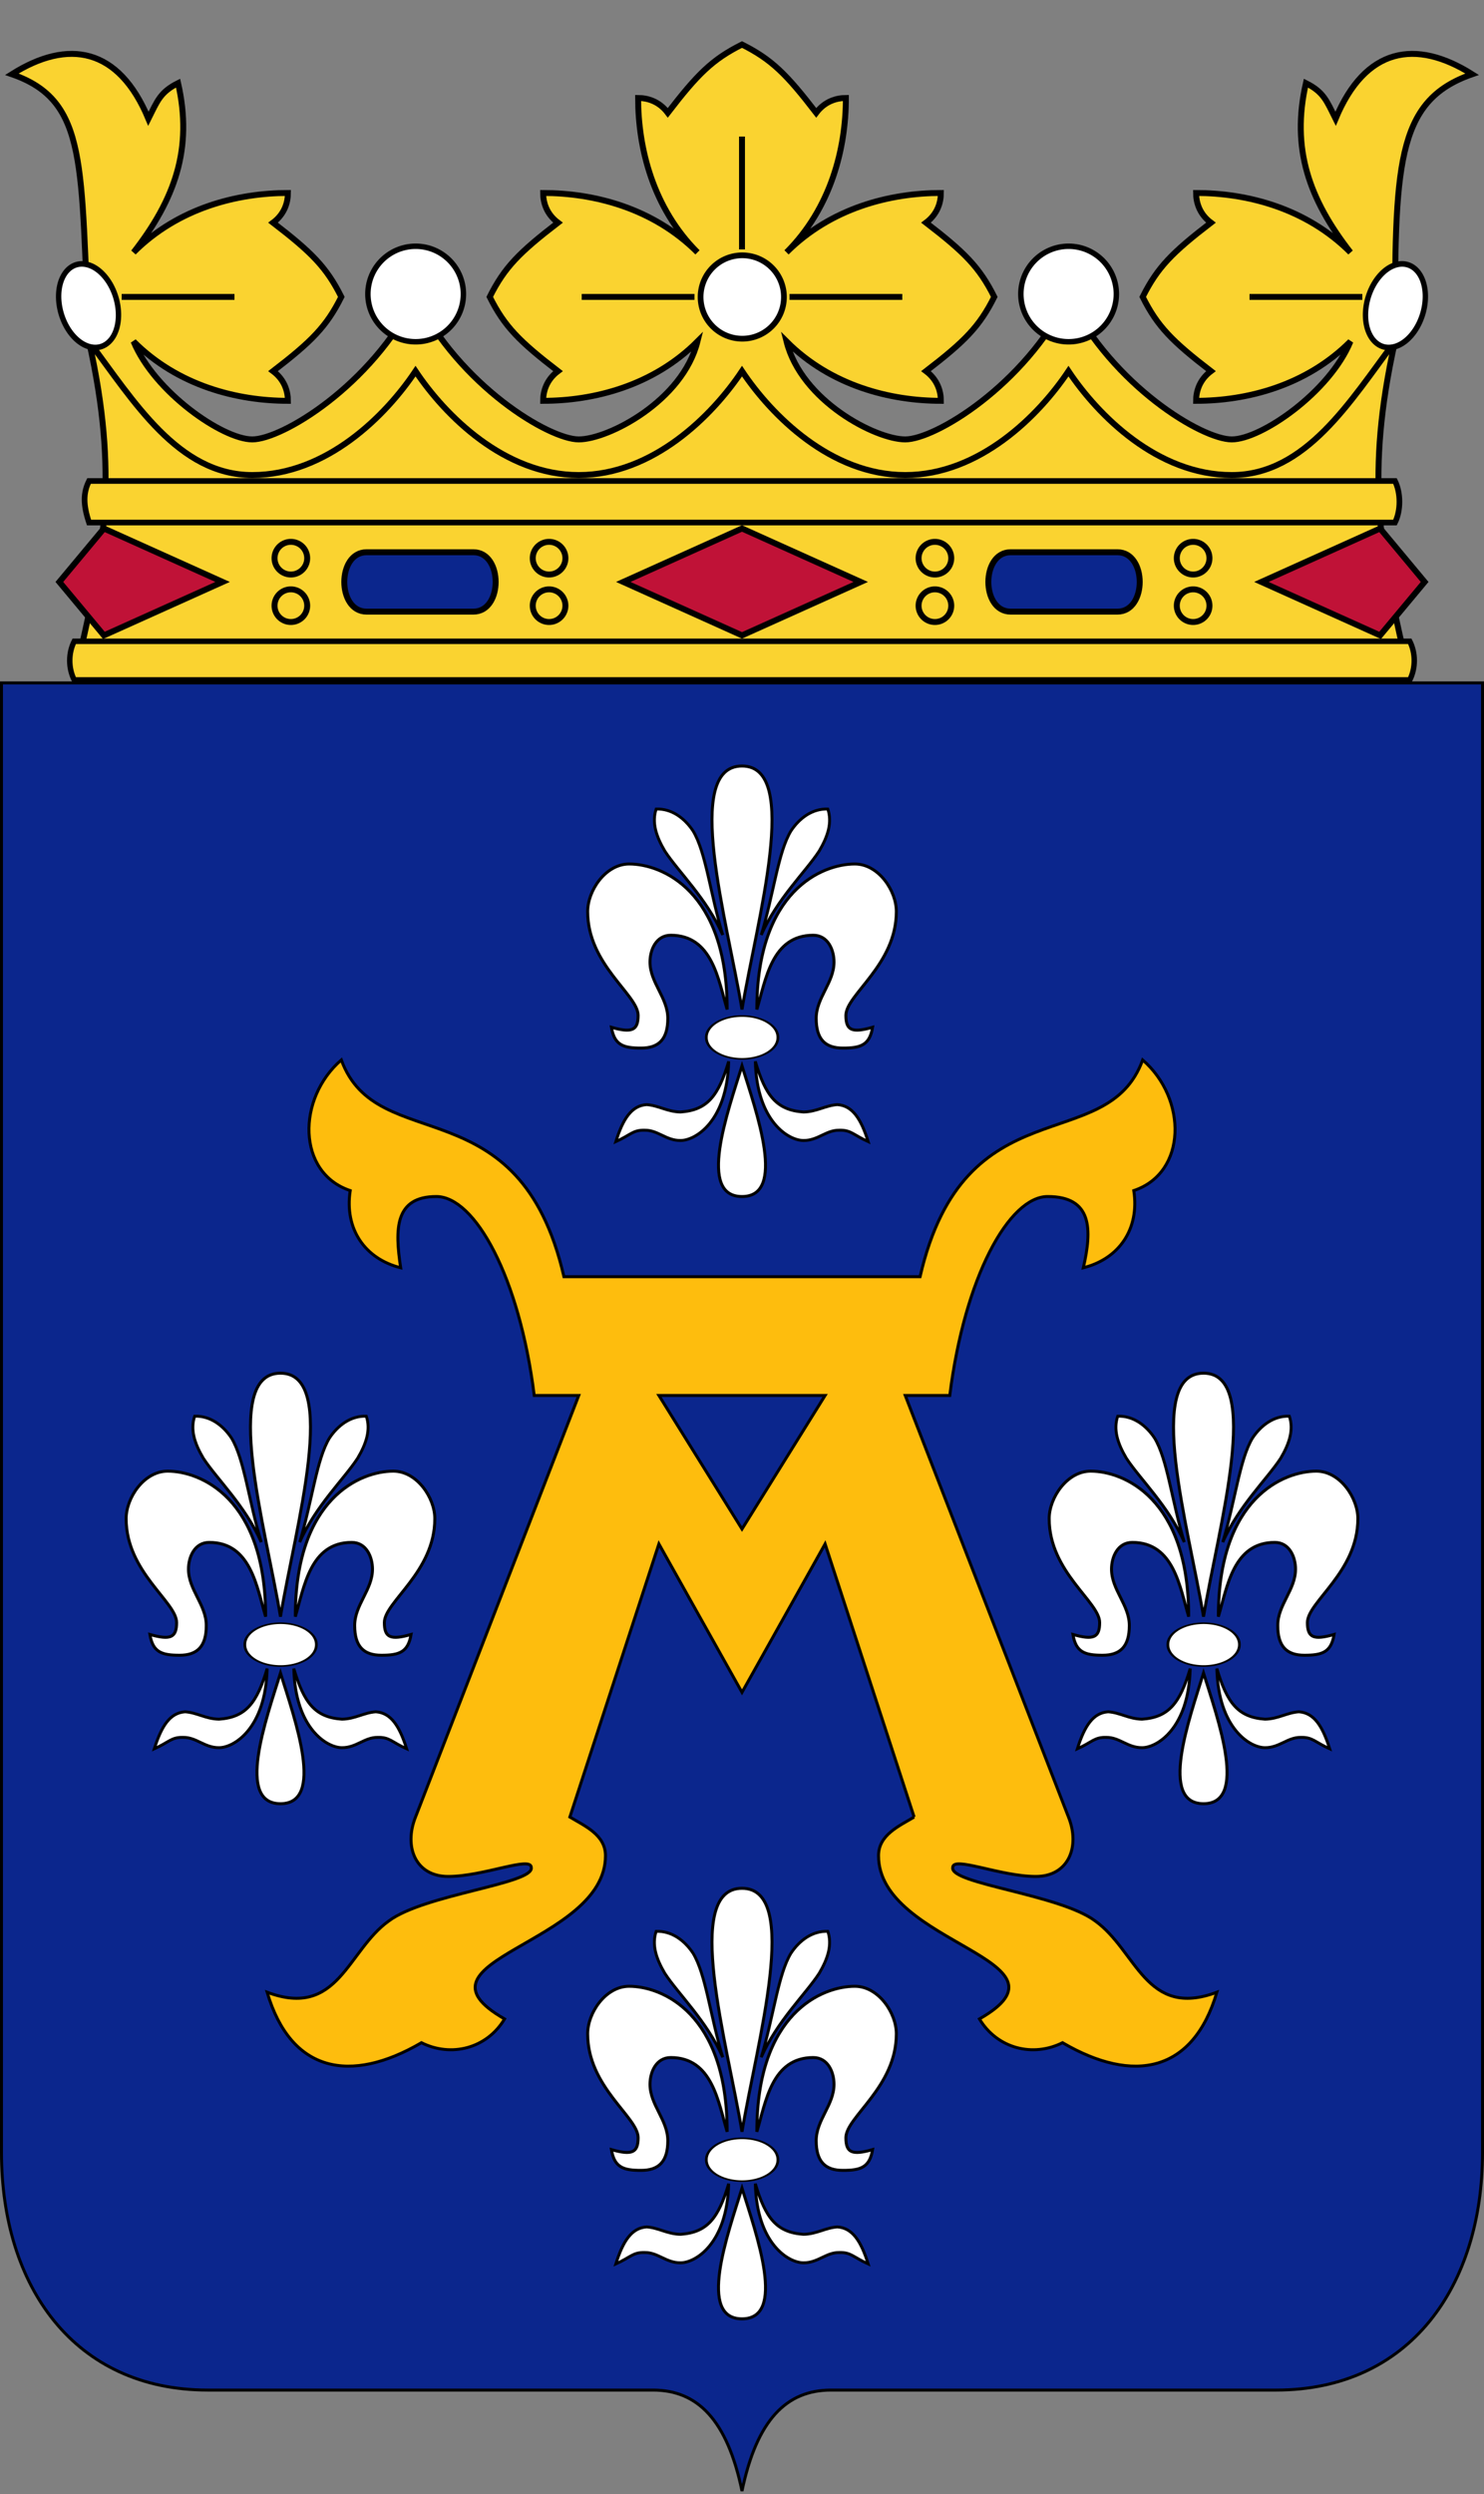 <?xml version="1.0" encoding="UTF-8" standalone="no"?>
<!-- Created with Inkscape (http://www.inkscape.org/) -->
<svg
   xmlns:dc="http://purl.org/dc/elements/1.1/"
   xmlns:cc="http://web.resource.org/cc/"
   xmlns:rdf="http://www.w3.org/1999/02/22-rdf-syntax-ns#"
   xmlns:svg="http://www.w3.org/2000/svg"
   xmlns="http://www.w3.org/2000/svg"
   xmlns:sodipodi="http://inkscape.sourceforge.net/DTD/sodipodi-0.dtd"
   xmlns:inkscape="http://www.inkscape.org/namespaces/inkscape"
   width="500"
   height="840"
   id="svg2"
   sodipodi:version="0.32"
   inkscape:version="0.43"
   version="1.0"
   sodipodi:docbase=""
   sodipodi:docname="Turku.vaakuna.svg">
  <rect width="100%" height="100%" fill="#808080" stroke="none"/>
  <defs
     id="defs4" />
  <sodipodi:namedview
     id="base"
     pagecolor="#ffffff"
     bordercolor="#666666"
     borderopacity="1.0"
     inkscape:pageopacity="0.0"
     inkscape:pageshadow="2"
     inkscape:zoom="1"
     inkscape:cx="397.6727"
     inkscape:cy="568.72612"
     inkscape:document-units="px"
     inkscape:current-layer="layer1"
     inkscape:window-width="1138"
     inkscape:window-height="812"
     inkscape:window-x="2"
     inkscape:window-y="-2"
     showguides="true"
     inkscape:guide-bbox="true" />
  <g
     inkscape:label="Layer 1"
     inkscape:groupmode="layer"
     id="layer1">
    <path
       style="fill:#fad330;fill-opacity:1;fill-rule:evenodd;stroke:#000000;stroke-width:2;stroke-linecap:butt;stroke-linejoin:miter;stroke-miterlimit:4;stroke-dasharray:none;stroke-opacity:1"
       d="M 445,170 L 55,170 L 30,115 C 27,56 30,34 4,25 C 23,13 40,16 50,40 C 53,34 54,31 60,28 C 65,50 59,67 45,85 C 60,70 80,65 97,65 C 97,68 96,72 92,75 C 105,85 110,90 115,100 C 110,110 105,115 92,125 C 96,128 97,132 97,135 C 80,135 60,130 45,115 C 52,132 75,148 85,148 C 95,148 125,130 140,100 C 155,130 185,148 195,148 C 205,148 230,135 235,115 C 220,130 200,135 183,135 C 183,132 184,128 188,125 C 175,115 170,110 165,100 C 170,90 175,85 188,75 C 184,72 183,68 183,65 C 200,65 220,70 235,85 C 220,70 215,50 215,33 C 218,33 222,34 225,38 C 235,25 240,20 250,15 C 260,20 265,25 275,38 C 278,34 282,33 285,33 C 285,50 280,70 265,85 C 280,70 300,65 317,65 C 317,68 316,72 312,75 C 325,85 330,90 335,100 C 330,110 325,115 312,125 C 316,128 317,132 317,135 C 300,135 280,130 265,115 C 270,135 295,148 305,148 C 315,148 345,130 360,100 C 375,130 405,148 415,148 C 425,148 448,132 455,115 C 440,130 420,135 403,135 C 403,132 404,128 408,125 C 395,115 390,110 385,100 C 390,90 395,85 408,75 C 404,72 403,68 403,65 C 420,65 440,70 455,85 C 441,67 435,50 440,28 C 446,31 447,34 450,40 C 460,16 477,13 496,25 C 470,34 470,56 470,115 L 445,170 z "
       id="path10242"
       sodipodi:nodetypes="cccccccccccccscsccccccscccccsccccccscscccccccccccc" />
    <path
       style="fill:#fad330;fill-opacity:1;fill-rule:evenodd;stroke:#000000;stroke-width:2px;stroke-linecap:butt;stroke-linejoin:miter;stroke-opacity:1"
       d="M 27,220 C 35,185 40,160 30,115 C 45,135 60,160 85,160 C 110,160 130,140 140,125 C 150,140 170,160 195,160 C 220,160 240,140 250,125 C 260,140 280,160 305,160 C 330,160 350,140 360,125 C 370,140 390,160 415,160 C 440,160 455,135 470,115 C 460,160 465,185 473,220 L 27,220 z "
       id="path4067"
       sodipodi:nodetypes="cccccccccccc" />
    <path
       style="fill:#0b268d;fill-opacity:1;fill-rule:evenodd;stroke:#000000;stroke-width:1px;stroke-linecap:butt;stroke-linejoin:miter;stroke-opacity:1"
       d="M 0.5,230 L 499.5,230 L 499.5,725 C 499.5,770 475,805 430,805 L 280,805 C 265,805 255,815 250,839 C 245,815 235,805 220,805 L 70,805 C 25,805 0.5,770 0.5,725 L 0.5,230 z "
       id="path1607"
       sodipodi:nodetypes="cccccccccc" />
    <path
       style="fill:#fad330;fill-opacity:1;fill-rule:evenodd;stroke:#000000;stroke-width:1.828px;stroke-linecap:butt;stroke-linejoin:miter;stroke-opacity:1"
       d="M 25,216 L 475,216 C 477,220 477,225 475,229 L 25,229 C 23,225 23,220 25,216 z "
       id="path1370"
       sodipodi:nodetypes="ccccc" />
    <path
       sodipodi:nodetypes="ccccc"
       id="path2245"
       d="M 30,162 L 470,162 C 472,166 472,172 470,176 L 30,176 C 28,170 28,166 30,162 z "
       style="fill:#fad330;fill-opacity:1;fill-rule:evenodd;stroke:#000000;stroke-width:1.904px;stroke-linecap:butt;stroke-linejoin:miter;stroke-opacity:1" />
    <path
       style="fill:#c01237;fill-opacity:1;fill-rule:evenodd;stroke:#000000;stroke-width:2px;stroke-linecap:butt;stroke-linejoin:miter;stroke-opacity:1"
       d="M 250,178 L 290,196 L 250,214 L 210,196 L 250,178 z "
       id="path4942" />
    <path
       style="fill:#c01237;fill-opacity:1;fill-rule:evenodd;stroke:#000000;stroke-width:2px;stroke-linecap:butt;stroke-linejoin:miter;stroke-opacity:1"
       d="M 35,178 L 75,196 L 35,214 L 20,196 L 35,178 z "
       id="path4944" />
    <path
       id="path4946"
       d="M 465,178 L 425,196 L 465,214 L 480,196 L 465,178 z "
       style="fill:#c01237;fill-opacity:1;fill-rule:evenodd;stroke:#000000;stroke-width:2px;stroke-linecap:butt;stroke-linejoin:miter;stroke-opacity:1" />
    <path
       style="fill:#0b268d;fill-opacity:1;fill-rule:evenodd;stroke:#000000;stroke-width:2px;stroke-linecap:butt;stroke-linejoin:miter;stroke-opacity:1"
       d="M 159.5,186 C 169.5,186 169.5,206 159.5,206 L 123.5,206 C 113.5,206 113.5,186 123.5,186 L 159.5,186 z "
       id="path6694"
       sodipodi:nodetypes="ccccc" />
    <path
       sodipodi:type="arc"
       style="fill:#fad330;fill-opacity:1;stroke:#000000;stroke-width:2;stroke-miterlimit:4;stroke-dasharray:none;stroke-opacity:1"
       id="path7575"
       sodipodi:cx="85"
       sodipodi:cy="190"
       sodipodi:rx="5.5"
       sodipodi:ry="5.5"
       d="M 90.5 190 A 5.5 5.5 0 1 1  79.5,190 A 5.5 5.5 0 1 1  90.5 190 z"
       transform="matrix(1,0,0,1,13,-2)" />
    <path
       transform="matrix(1,0,0,1,13,14)"
       d="M 90.5 190 A 5.5 5.5 0 1 1  79.5,190 A 5.5 5.5 0 1 1  90.5 190 z"
       sodipodi:ry="5.5"
       sodipodi:rx="5.5"
       sodipodi:cy="190"
       sodipodi:cx="85"
       id="path7577"
       style="fill:#fad330;fill-opacity:1;stroke:#000000;stroke-width:2;stroke-miterlimit:4;stroke-dasharray:none;stroke-opacity:1"
       sodipodi:type="arc" />
    <path
       transform="matrix(1,0,0,1,100,-2)"
       d="M 90.5 190 A 5.5 5.5 0 1 1  79.5,190 A 5.5 5.5 0 1 1  90.5 190 z"
       sodipodi:ry="5.5"
       sodipodi:rx="5.5"
       sodipodi:cy="190"
       sodipodi:cx="85"
       id="path7579"
       style="fill:#fad330;fill-opacity:1;stroke:#000000;stroke-width:2;stroke-miterlimit:4;stroke-dasharray:none;stroke-opacity:1"
       sodipodi:type="arc" />
    <path
       sodipodi:type="arc"
       style="fill:#fad330;fill-opacity:1;stroke:#000000;stroke-width:2;stroke-miterlimit:4;stroke-dasharray:none;stroke-opacity:1"
       id="path7581"
       sodipodi:cx="85"
       sodipodi:cy="190"
       sodipodi:rx="5.5"
       sodipodi:ry="5.5"
       d="M 90.5 190 A 5.5 5.5 0 1 1  79.5,190 A 5.5 5.5 0 1 1  90.5 190 z"
       transform="matrix(1,0,0,1,100,14)" />
    <path
       sodipodi:nodetypes="ccccc"
       id="path7583"
       d="M 376.5,186 C 386.5,186 386.5,206 376.5,206 L 340.5,206 C 330.5,206 330.5,186 340.5,186 L 376.5,186 z "
       style="fill:#0b268d;fill-opacity:1;fill-rule:evenodd;stroke:#000000;stroke-width:2px;stroke-linecap:butt;stroke-linejoin:miter;stroke-opacity:1" />
    <path
       transform="matrix(1,0,0,1,230,-2)"
       d="M 90.5 190 A 5.5 5.5 0 1 1  79.5,190 A 5.5 5.5 0 1 1  90.5 190 z"
       sodipodi:ry="5.5"
       sodipodi:rx="5.5"
       sodipodi:cy="190"
       sodipodi:cx="85"
       id="path7585"
       style="fill:#fad330;fill-opacity:1;stroke:#000000;stroke-width:2;stroke-miterlimit:4;stroke-dasharray:none;stroke-opacity:1"
       sodipodi:type="arc" />
    <path
       sodipodi:type="arc"
       style="fill:#fad330;fill-opacity:1;stroke:#000000;stroke-width:2;stroke-miterlimit:4;stroke-dasharray:none;stroke-opacity:1"
       id="path7587"
       sodipodi:cx="85"
       sodipodi:cy="190"
       sodipodi:rx="5.5"
       sodipodi:ry="5.5"
       d="M 90.5 190 A 5.5 5.5 0 1 1  79.5,190 A 5.5 5.5 0 1 1  90.5 190 z"
       transform="matrix(1,0,0,1,230,14)" />
    <path
       sodipodi:type="arc"
       style="fill:#fad330;fill-opacity:1;stroke:#000000;stroke-width:2;stroke-miterlimit:4;stroke-dasharray:none;stroke-opacity:1"
       id="path7589"
       sodipodi:cx="85"
       sodipodi:cy="190"
       sodipodi:rx="5.5"
       sodipodi:ry="5.5"
       d="M 90.5 190 A 5.5 5.5 0 1 1  79.5,190 A 5.5 5.5 0 1 1  90.5 190 z"
       transform="matrix(1,0,0,1,317,-2)" />
    <path
       transform="matrix(1,0,0,1,317,14)"
       d="M 90.5 190 A 5.5 5.5 0 1 1  79.5,190 A 5.5 5.5 0 1 1  90.5 190 z"
       sodipodi:ry="5.5"
       sodipodi:rx="5.5"
       sodipodi:cy="190"
       sodipodi:cx="85"
       id="path7591"
       style="fill:#fad330;fill-opacity:1;stroke:#000000;stroke-width:2;stroke-miterlimit:4;stroke-dasharray:none;stroke-opacity:1"
       sodipodi:type="arc" />
    <path
       sodipodi:type="arc"
       style="fill:#ffffff;fill-opacity:1;stroke:#000000;stroke-width:2;stroke-miterlimit:4;stroke-dasharray:none;stroke-opacity:1"
       id="path8466"
       sodipodi:cx="471.25"
       sodipodi:cy="97.5"
       sodipodi:rx="10.5"
       sodipodi:ry="15.5"
       d="M 481.75 97.5 A 10.5 15.5 0 1 1  460.75,97.5 A 10.5 15.5 0 1 1  481.75 97.5 z"
       transform="matrix(0.849,0.348,-0.304,0.877,99.708,-146.538)" />
    <path
       transform="matrix(-0.849,0.348,0.304,0.877,400.292,-146.538)"
       d="M 481.75 97.5 A 10.5 15.5 0 1 1  460.75,97.5 A 10.5 15.5 0 1 1  481.75 97.5 z"
       sodipodi:ry="15.5"
       sodipodi:rx="10.5"
       sodipodi:cy="97.5"
       sodipodi:cx="471.25"
       id="path9341"
       style="fill:#ffffff;fill-opacity:1;stroke:#000000;stroke-width:2;stroke-miterlimit:4;stroke-dasharray:none;stroke-opacity:1"
       sodipodi:type="arc" />
    <path
       sodipodi:type="arc"
       style="fill:#ffffff;fill-opacity:1;stroke:#000000;stroke-width:2.147;stroke-miterlimit:4;stroke-dasharray:none;stroke-opacity:1"
       id="path9355"
       sodipodi:cx="248.8"
       sodipodi:cy="96.400002"
       sodipodi:rx="15.6"
       sodipodi:ry="15.6"
       d="M 264.4 96.4 A 15.6 15.6 0 1 1  233.2,96.4 A 15.6 15.6 0 1 1  264.4 96.4 z"
       transform="matrix(0.9,0,0,0.9,26.17,13.275)" />
    <path
       sodipodi:type="arc"
       style="fill:#ffffff;fill-opacity:1;stroke:#000000;stroke-width:2.011;stroke-miterlimit:4;stroke-dasharray:none;stroke-opacity:1"
       id="path10250"
       sodipodi:cx="142.2"
       sodipodi:cy="98"
       sodipodi:rx="17.6"
       sodipodi:ry="17.6"
       d="M 159.8 98 A 17.6 17.6 0 1 1  124.6,98 A 17.6 17.6 0 1 1  159.8 98 z"
       transform="matrix(0.914,0,0,0.914,10.071,9.457)" />
    <path
       transform="matrix(0.914,0,0,0.914,230.071,9.457)"
       d="M 159.8 98 A 17.6 17.6 0 1 1  124.6,98 A 17.6 17.6 0 1 1  159.8 98 z"
       sodipodi:ry="17.6"
       sodipodi:rx="17.6"
       sodipodi:cy="98"
       sodipodi:cx="142.2"
       id="path11125"
       style="fill:#ffffff;fill-opacity:1;stroke:#000000;stroke-width:2.011;stroke-miterlimit:4;stroke-dasharray:none;stroke-opacity:1"
       sodipodi:type="arc" />
    <path
       style="fill:#ffffff;fill-opacity:1;fill-rule:evenodd;stroke:#000000;stroke-width:1;stroke-linecap:butt;stroke-linejoin:miter;stroke-miterlimit:4;stroke-dasharray:none;stroke-opacity:1"
       d="M 250,258 C 270,258 255,310 250,340 C 245,310 230,258 250,258 z "
       id="path13916"
       sodipodi:nodetypes="ccc" />
    <path
       style="fill:#ffffff;fill-opacity:1;fill-rule:evenodd;stroke:#000000;stroke-width:1;stroke-linecap:butt;stroke-linejoin:miter;stroke-miterlimit:4;stroke-dasharray:none;stroke-opacity:1"
       d="M 250,359 C 255,375 265,403 250,403 C 235,403 245,375 250,359 z "
       id="path13918"
       sodipodi:nodetypes="ccc" />
    <path
       sodipodi:type="arc"
       style="fill:#ffffff;fill-opacity:1;stroke:#000000;stroke-width:1;stroke-miterlimit:4;stroke-dasharray:none;stroke-opacity:1"
       id="path15666"
       sodipodi:cx="250.83333"
       sodipodi:cy="349.16666"
       sodipodi:rx="13.166667"
       sodipodi:ry="13.333333"
       d="M 264 349.167 A 13.167 13.333 0 1 1  237.667,349.167 A 13.167 13.333 0 1 1  264 349.167 z"
       transform="matrix(0.915,0,0,0.536,20.526,162.265)" />
    <path
       sodipodi:nodetypes="ccccc"
       id="path20041"
       d="M 243.515,314.915 C 239.281,300.961 237.839,287.034 233.507,279.868 C 230.726,275.671 226.383,272.298 221.085,272.493 C 219.587,276.987 221.016,281.587 223.991,286.623 C 228.54,293.613 238.178,302.699 243.515,314.915 z "
       style="fill:#ffffff;fill-opacity:1;fill-rule:evenodd;stroke:#000000;stroke-width:0.969px;stroke-linecap:butt;stroke-linejoin:miter;stroke-opacity:1" />
    <path
       style="fill:#ffffff;fill-opacity:1;fill-rule:evenodd;stroke:#000000;stroke-width:0.98px;stroke-linecap:butt;stroke-linejoin:miter;stroke-opacity:1"
       d="M 207.49,384.51 C 212.562,382.227 213.213,380.545 217.281,380.668 C 221.68,380.617 224.47,384.177 229.271,384.126 C 234.204,384.176 244.998,377.813 245.51,357.49 C 242.052,369.089 238.384,373.909 229.27,374.538 C 224.805,374.444 221.947,372.344 217.884,372.05 C 212.812,372.392 209.95,376.746 207.49,384.51 z "
       id="path20043"
       sodipodi:nodetypes="ccccccc" />
    <path
       style="fill:#ffffff;fill-opacity:1;fill-rule:evenodd;stroke:#000000;stroke-width:1px;stroke-linecap:butt;stroke-linejoin:miter;stroke-opacity:1"
       d="M 206,346 C 213,348 215,347 215,342 C 215,335 198,325 198,307 C 198,300 204,291 212,291 C 223,291 245,300 245,340 C 242,330 240,315 226,315 C 221,315 219,320 219,324 C 219,331 225,336 225,343 C 225,350 222,353 216,353 C 210,353 207,352 206,346 z "
       id="path20047"
       sodipodi:nodetypes="cccccccccc" />
    <path
       style="fill:#febd0d;fill-opacity:1;fill-rule:evenodd;stroke:#000000;stroke-width:1px;stroke-linecap:butt;stroke-linejoin:miter;stroke-opacity:1"
       d="M 308,612 L 278,520 L 250,570 L 222,520 L 192,612 C 197,615 204,618 204,625 C 204,655 135,660 170,680 C 164,690 152,693 142,688 C 118,702 98,698 90,671 C 114,680 117,657 131,647 C 143,638 180,634.5 179,629 C 179,625 163,632 151,632 C 140,632 136,622 140,612 L 195,470 L 180,470 C 175,430 160,403 147,403 C 133,403 133,414 135,427 C 123,424 116,414 118,401 C 100,395 100,370 115,357 C 127,390 175,365 190,430 L 310,430 C 325,365 373,390 385,357 C 400,370 400,395 382,401 C 384,414 377,424 365,427 C 368,414 368,403 353,403 C 340,403 325,430 320,470 L 305,470 L 360,612 M 308,612 C 303,615 296,618 296,625 C 296,655 365,660 330,680 C 336,690 348,693 358,688 C 382,702 402,698 410,671 C 386,680 383,657 369,647 C 357,638 320,634.5 321,629 C 321,625 337,632 349,632 C 360,632 364,622 360,612"
       id="path20109"
       sodipodi:nodetypes="cccccscccccscccsccccccccsccccscccccsc" />
    <path
       style="fill:#0b268d;fill-opacity:1;fill-rule:evenodd;stroke:#000000;stroke-width:1px;stroke-linecap:butt;stroke-linejoin:miter;stroke-opacity:1"
       d="M 250,515 L 222,470 L 278,470 L 250,515 z "
       id="path20105" />
    <path
       sodipodi:nodetypes="cccccccccc"
       id="path1521"
       d="M 294,346 C 287,348 285,347 285,342 C 285,335 302,325 302,307 C 302,300 296,291 288,291 C 277,291 255,300 255,340 C 258,330 260,315 274,315 C 279,315 281,320 281,324 C 281,331 275,336 275,343 C 275,350 278,353 284,353 C 290,353 293,352 294,346 z "
       style="fill:#ffffff;fill-opacity:1;fill-rule:evenodd;stroke:#000000;stroke-width:1px;stroke-linecap:butt;stroke-linejoin:miter;stroke-opacity:1" />
    <path
       style="fill:#ffffff;fill-opacity:1;fill-rule:evenodd;stroke:#000000;stroke-width:0.969px;stroke-linecap:butt;stroke-linejoin:miter;stroke-opacity:1"
       d="M 256.485,314.915 C 260.719,300.961 262.161,287.034 266.493,279.868 C 269.274,275.671 273.617,272.298 278.915,272.493 C 280.413,276.987 278.984,281.587 276.009,286.623 C 271.46,293.613 261.822,302.699 256.485,314.915 z "
       id="path1523"
       sodipodi:nodetypes="ccccc" />
    <path
       sodipodi:nodetypes="ccccccc"
       id="path1525"
       d="M 292.51,384.51 C 287.438,382.227 286.787,380.545 282.719,380.668 C 278.32,380.617 275.53,384.177 270.729,384.126 C 265.796,384.176 255.002,377.813 254.49,357.49 C 257.948,369.089 261.616,373.909 270.73,374.538 C 275.195,374.444 278.053,372.344 282.116,372.049 C 287.188,372.392 290.05,376.746 292.51,384.51 z "
       style="fill:#ffffff;fill-opacity:1;fill-rule:evenodd;stroke:#000000;stroke-width:0.98px;stroke-linecap:butt;stroke-linejoin:miter;stroke-opacity:1" />
    <path
       style="fill:#ffffff;fill-opacity:1;fill-rule:evenodd;stroke:#000000;stroke-width:1;stroke-linecap:butt;stroke-linejoin:miter;stroke-miterlimit:4;stroke-dasharray:none;stroke-opacity:1"
       d="M 94.5,462.5 C 114.5,462.5 99.5,514.5 94.5,544.5 C 89.5,514.5 74.5,462.5 94.5,462.5 z "
       id="path1541"
       sodipodi:nodetypes="ccc" />
    <path
       style="fill:#ffffff;fill-opacity:1;fill-rule:evenodd;stroke:#000000;stroke-width:1;stroke-linecap:butt;stroke-linejoin:miter;stroke-miterlimit:4;stroke-dasharray:none;stroke-opacity:1"
       d="M 94.5,563.5 C 99.5,579.5 109.5,607.5 94.5,607.5 C 79.5,607.5 89.5,579.5 94.5,563.5 z "
       id="path1543"
       sodipodi:nodetypes="ccc" />
    <path
       sodipodi:type="arc"
       style="fill:#ffffff;fill-opacity:1;stroke:#000000;stroke-width:1;stroke-miterlimit:4;stroke-dasharray:none;stroke-opacity:1"
       id="path1545"
       sodipodi:cx="250.83333"
       sodipodi:cy="349.16666"
       sodipodi:rx="13.166667"
       sodipodi:ry="13.333333"
       d="M 264 349.167 A 13.167 13.333 0 1 1  237.667,349.167 A 13.167 13.333 0 1 1  264 349.167 z"
       transform="matrix(0.915,0,0,0.536,-134.974,366.765)" />
    <path
       sodipodi:nodetypes="ccccc"
       id="path1547"
       d="M 88.015,519.415 C 83.781,505.461 82.339,491.534 78.007,484.368 C 75.226,480.171 70.883,476.798 65.585,476.993 C 64.087,481.487 65.516,486.087 68.491,491.123 C 73.04,498.113 82.678,507.199 88.015,519.415 z "
       style="fill:#ffffff;fill-opacity:1;fill-rule:evenodd;stroke:#000000;stroke-width:0.969px;stroke-linecap:butt;stroke-linejoin:miter;stroke-opacity:1" />
    <path
       style="fill:#ffffff;fill-opacity:1;fill-rule:evenodd;stroke:#000000;stroke-width:0.98px;stroke-linecap:butt;stroke-linejoin:miter;stroke-opacity:1"
       d="M 51.99,589.01 C 57.062,586.727 57.713,585.045 61.781,585.168 C 66.18,585.117 68.97,588.677 73.771,588.626 C 78.704,588.676 89.498,582.313 90.01,561.99 C 86.552,573.589 82.884,578.409 73.77,579.038 C 69.305,578.944 66.447,576.844 62.384,576.549 C 57.312,576.892 54.45,581.246 51.99,589.01 z "
       id="path1549"
       sodipodi:nodetypes="ccccccc" />
    <path
       style="fill:#ffffff;fill-opacity:1;fill-rule:evenodd;stroke:#000000;stroke-width:1px;stroke-linecap:butt;stroke-linejoin:miter;stroke-opacity:1"
       d="M 50.5,550.5 C 57.5,552.5 59.5,551.5 59.5,546.5 C 59.5,539.5 42.5,529.5 42.5,511.5 C 42.5,504.5 48.5,495.5 56.5,495.5 C 67.5,495.5 89.5,504.5 89.5,544.5 C 86.5,534.5 84.5,519.5 70.5,519.5 C 65.5,519.5 63.5,524.5 63.5,528.5 C 63.5,535.5 69.5,540.5 69.5,547.5 C 69.5,554.5 66.5,557.5 60.5,557.5 C 54.5,557.5 51.5,556.5 50.5,550.5 z "
       id="path1551"
       sodipodi:nodetypes="cccccccccc" />
    <path
       sodipodi:nodetypes="cccccccccc"
       id="path1553"
       d="M 138.5,550.5 C 131.5,552.5 129.5,551.5 129.5,546.5 C 129.5,539.5 146.5,529.5 146.5,511.5 C 146.5,504.5 140.5,495.5 132.5,495.5 C 121.5,495.5 99.5,504.5 99.5,544.5 C 102.5,534.5 104.5,519.5 118.5,519.5 C 123.5,519.5 125.5,524.5 125.5,528.5 C 125.5,535.5 119.5,540.5 119.5,547.5 C 119.5,554.5 122.5,557.5 128.5,557.5 C 134.5,557.5 137.5,556.5 138.5,550.5 z "
       style="fill:#ffffff;fill-opacity:1;fill-rule:evenodd;stroke:#000000;stroke-width:1px;stroke-linecap:butt;stroke-linejoin:miter;stroke-opacity:1" />
    <path
       style="fill:#ffffff;fill-opacity:1;fill-rule:evenodd;stroke:#000000;stroke-width:0.969px;stroke-linecap:butt;stroke-linejoin:miter;stroke-opacity:1"
       d="M 100.985,519.415 C 105.219,505.461 106.661,491.534 110.993,484.368 C 113.774,480.171 118.117,476.798 123.415,476.993 C 124.913,481.487 123.484,486.087 120.509,491.123 C 115.96,498.113 106.322,507.199 100.985,519.415 z "
       id="path1555"
       sodipodi:nodetypes="ccccc" />
    <path
       sodipodi:nodetypes="ccccccc"
       id="path1557"
       d="M 137.01,589.01 C 131.938,586.727 131.287,585.045 127.219,585.168 C 122.82,585.117 120.03,588.677 115.229,588.626 C 110.296,588.676 99.502,582.313 98.99,561.99 C 102.448,573.589 106.116,578.409 115.23,579.038 C 119.695,578.944 122.553,576.844 126.616,576.549 C 131.689,576.892 134.55,581.246 137.01,589.01 z "
       style="fill:#ffffff;fill-opacity:1;fill-rule:evenodd;stroke:#000000;stroke-width:0.98px;stroke-linecap:butt;stroke-linejoin:miter;stroke-opacity:1" />
    <path
       style="fill:#ffffff;fill-opacity:1;fill-rule:evenodd;stroke:#000000;stroke-width:1;stroke-linecap:butt;stroke-linejoin:miter;stroke-miterlimit:4;stroke-dasharray:none;stroke-opacity:1"
       d="M 250,636 C 270,636 255,688 250,718 C 245,688 230,636 250,636 z "
       id="path1559"
       sodipodi:nodetypes="ccc" />
    <path
       style="fill:#ffffff;fill-opacity:1;fill-rule:evenodd;stroke:#000000;stroke-width:1;stroke-linecap:butt;stroke-linejoin:miter;stroke-miterlimit:4;stroke-dasharray:none;stroke-opacity:1"
       d="M 250,737 C 255,753 265,781 250,781 C 235,781 245,753 250,737 z "
       id="path1561"
       sodipodi:nodetypes="ccc" />
    <path
       sodipodi:type="arc"
       style="fill:#ffffff;fill-opacity:1;stroke:#000000;stroke-width:1;stroke-miterlimit:4;stroke-dasharray:none;stroke-opacity:1"
       id="path1563"
       sodipodi:cx="250.83333"
       sodipodi:cy="349.16666"
       sodipodi:rx="13.166667"
       sodipodi:ry="13.333333"
       d="M 264 349.167 A 13.167 13.333 0 1 1  237.667,349.167 A 13.167 13.333 0 1 1  264 349.167 z"
       transform="matrix(0.915,0,0,0.536,20.526,540.265)" />
    <path
       sodipodi:nodetypes="ccccc"
       id="path1565"
       d="M 243.515,692.915 C 239.281,678.961 237.839,665.034 233.507,657.868 C 230.726,653.671 226.383,650.298 221.085,650.493 C 219.587,654.987 221.016,659.587 223.991,664.623 C 228.54,671.613 238.178,680.699 243.515,692.915 z "
       style="fill:#ffffff;fill-opacity:1;fill-rule:evenodd;stroke:#000000;stroke-width:0.969px;stroke-linecap:butt;stroke-linejoin:miter;stroke-opacity:1" />
    <path
       style="fill:#ffffff;fill-opacity:1;fill-rule:evenodd;stroke:#000000;stroke-width:0.98px;stroke-linecap:butt;stroke-linejoin:miter;stroke-opacity:1"
       d="M 207.49,762.51 C 212.562,760.227 213.213,758.545 217.281,758.668 C 221.68,758.617 224.47,762.177 229.271,762.126 C 234.204,762.176 244.998,755.813 245.51,735.49 C 242.052,747.089 238.384,751.909 229.27,752.538 C 224.805,752.444 221.947,750.344 217.884,750.049 C 212.812,750.392 209.95,754.746 207.49,762.51 z "
       id="path1567"
       sodipodi:nodetypes="ccccccc" />
    <path
       style="fill:#ffffff;fill-opacity:1;fill-rule:evenodd;stroke:#000000;stroke-width:1px;stroke-linecap:butt;stroke-linejoin:miter;stroke-opacity:1"
       d="M 206,724 C 213,726 215,725 215,720 C 215,713 198,703 198,685 C 198,678 204,669 212,669 C 223,669 245,678 245,718 C 242,708 240,693 226,693 C 221,693 219,698 219,702 C 219,709 225,714 225,721 C 225,728 222,731 216,731 C 210,731 207,730 206,724 z "
       id="path1569"
       sodipodi:nodetypes="cccccccccc" />
    <path
       sodipodi:nodetypes="cccccccccc"
       id="path1571"
       d="M 294,724 C 287,726 285,725 285,720 C 285,713 302,703 302,685 C 302,678 296,669 288,669 C 277,669 255,678 255,718 C 258,708 260,693 274,693 C 279,693 281,698 281,702 C 281,709 275,714 275,721 C 275,728 278,731 284,731 C 290,731 293,730 294,724 z "
       style="fill:#ffffff;fill-opacity:1;fill-rule:evenodd;stroke:#000000;stroke-width:1px;stroke-linecap:butt;stroke-linejoin:miter;stroke-opacity:1" />
    <path
       style="fill:#ffffff;fill-opacity:1;fill-rule:evenodd;stroke:#000000;stroke-width:0.969px;stroke-linecap:butt;stroke-linejoin:miter;stroke-opacity:1"
       d="M 256.485,692.915 C 260.719,678.961 262.161,665.034 266.493,657.868 C 269.274,653.671 273.617,650.298 278.915,650.493 C 280.413,654.987 278.984,659.587 276.009,664.623 C 271.46,671.613 261.822,680.699 256.485,692.915 z "
       id="path1573"
       sodipodi:nodetypes="ccccc" />
    <path
       sodipodi:nodetypes="ccccccc"
       id="path1575"
       d="M 292.51,762.51 C 287.438,760.227 286.787,758.545 282.719,758.668 C 278.32,758.617 275.53,762.177 270.729,762.126 C 265.796,762.176 255.002,755.813 254.49,735.49 C 257.948,747.089 261.616,751.909 270.73,752.538 C 275.195,752.444 278.053,750.344 282.116,750.049 C 287.188,750.392 290.05,754.746 292.51,762.51 z "
       style="fill:#ffffff;fill-opacity:1;fill-rule:evenodd;stroke:#000000;stroke-width:0.98px;stroke-linecap:butt;stroke-linejoin:miter;stroke-opacity:1" />
    <path
       style="fill:#ffffff;fill-opacity:1;fill-rule:evenodd;stroke:#000000;stroke-width:1;stroke-linecap:butt;stroke-linejoin:miter;stroke-miterlimit:4;stroke-dasharray:none;stroke-opacity:1"
       d="M 405.5,462.5 C 425.5,462.5 410.5,514.5 405.5,544.5 C 400.5,514.5 385.5,462.5 405.5,462.5 z "
       id="path1577"
       sodipodi:nodetypes="ccc" />
    <path
       style="fill:#ffffff;fill-opacity:1;fill-rule:evenodd;stroke:#000000;stroke-width:1;stroke-linecap:butt;stroke-linejoin:miter;stroke-miterlimit:4;stroke-dasharray:none;stroke-opacity:1"
       d="M 405.5,563.5 C 410.5,579.5 420.5,607.5 405.5,607.5 C 390.5,607.5 400.5,579.5 405.5,563.5 z "
       id="path1579"
       sodipodi:nodetypes="ccc" />
    <path
       sodipodi:type="arc"
       style="fill:#ffffff;fill-opacity:1;stroke:#000000;stroke-width:1;stroke-miterlimit:4;stroke-dasharray:none;stroke-opacity:1"
       id="path1581"
       sodipodi:cx="250.83333"
       sodipodi:cy="349.16666"
       sodipodi:rx="13.166667"
       sodipodi:ry="13.333333"
       d="M 264 349.167 A 13.167 13.333 0 1 1  237.667,349.167 A 13.167 13.333 0 1 1  264 349.167 z"
       transform="matrix(0.915,0,0,0.536,176.026,366.765)" />
    <path
       sodipodi:nodetypes="ccccc"
       id="path1583"
       d="M 399.015,519.415 C 394.781,505.461 393.339,491.534 389.007,484.368 C 386.226,480.171 381.883,476.798 376.585,476.993 C 375.087,481.487 376.516,486.087 379.491,491.123 C 384.04,498.113 393.678,507.199 399.015,519.415 z "
       style="fill:#ffffff;fill-opacity:1;fill-rule:evenodd;stroke:#000000;stroke-width:0.969px;stroke-linecap:butt;stroke-linejoin:miter;stroke-opacity:1" />
    <path
       style="fill:#ffffff;fill-opacity:1;fill-rule:evenodd;stroke:#000000;stroke-width:0.98px;stroke-linecap:butt;stroke-linejoin:miter;stroke-opacity:1"
       d="M 362.99,589.01 C 368.062,586.727 368.713,585.045 372.781,585.168 C 377.18,585.117 379.97,588.677 384.771,588.626 C 389.704,588.676 400.498,582.313 401.01,561.99 C 397.552,573.589 393.884,578.409 384.77,579.038 C 380.305,578.944 377.447,576.844 373.384,576.549 C 368.312,576.892 365.45,581.246 362.99,589.01 z "
       id="path1585"
       sodipodi:nodetypes="ccccccc" />
    <path
       style="fill:#ffffff;fill-opacity:1;fill-rule:evenodd;stroke:#000000;stroke-width:1px;stroke-linecap:butt;stroke-linejoin:miter;stroke-opacity:1"
       d="M 361.5,550.5 C 368.5,552.5 370.5,551.5 370.5,546.5 C 370.5,539.5 353.5,529.5 353.5,511.5 C 353.5,504.5 359.5,495.5 367.5,495.5 C 378.5,495.5 400.5,504.5 400.5,544.5 C 397.5,534.5 395.5,519.5 381.5,519.5 C 376.5,519.5 374.5,524.5 374.5,528.5 C 374.5,535.5 380.5,540.5 380.5,547.5 C 380.5,554.5 377.5,557.5 371.5,557.5 C 365.5,557.5 362.5,556.5 361.5,550.5 z "
       id="path1587"
       sodipodi:nodetypes="cccccccccc" />
    <path
       sodipodi:nodetypes="cccccccccc"
       id="path1589"
       d="M 449.5,550.5 C 442.5,552.5 440.5,551.5 440.5,546.5 C 440.5,539.5 457.5,529.5 457.5,511.5 C 457.5,504.5 451.5,495.5 443.5,495.5 C 432.5,495.5 410.5,504.5 410.5,544.5 C 413.5,534.5 415.5,519.5 429.5,519.5 C 434.5,519.5 436.5,524.5 436.5,528.5 C 436.5,535.5 430.5,540.5 430.5,547.5 C 430.5,554.5 433.5,557.5 439.5,557.5 C 445.5,557.5 448.5,556.5 449.5,550.5 z "
       style="fill:#ffffff;fill-opacity:1;fill-rule:evenodd;stroke:#000000;stroke-width:1px;stroke-linecap:butt;stroke-linejoin:miter;stroke-opacity:1" />
    <path
       style="fill:#ffffff;fill-opacity:1;fill-rule:evenodd;stroke:#000000;stroke-width:0.969px;stroke-linecap:butt;stroke-linejoin:miter;stroke-opacity:1"
       d="M 411.985,519.415 C 416.219,505.461 417.661,491.534 421.993,484.368 C 424.774,480.171 429.117,476.798 434.415,476.993 C 435.913,481.487 434.484,486.087 431.509,491.123 C 426.96,498.113 417.322,507.199 411.985,519.415 z "
       id="path1591"
       sodipodi:nodetypes="ccccc" />
    <path
       sodipodi:nodetypes="ccccccc"
       id="path1593"
       d="M 448.01,589.01 C 442.938,586.727 442.287,585.045 438.219,585.168 C 433.82,585.117 431.03,588.677 426.229,588.626 C 421.296,588.676 410.502,582.313 409.99,561.99 C 413.448,573.589 417.116,578.409 426.23,579.038 C 430.695,578.944 433.553,576.844 437.616,576.549 C 442.688,576.892 445.55,581.246 448.01,589.01 z "
       style="fill:#ffffff;fill-opacity:1;fill-rule:evenodd;stroke:#000000;stroke-width:0.98px;stroke-linecap:butt;stroke-linejoin:miter;stroke-opacity:1" />
    <path
       style="fill:none;fill-opacity:0.75;fill-rule:evenodd;stroke:#000000;stroke-width:2px;stroke-linecap:butt;stroke-linejoin:miter;stroke-opacity:1"
       d="M 250,84 L 250,46"
       id="path1609" />
    <path
       style="fill:none;fill-opacity:0.75;fill-rule:evenodd;stroke:#000000;stroke-width:2px;stroke-linecap:butt;stroke-linejoin:miter;stroke-opacity:1"
       d="M 266,100 L 304,100"
       id="path1611" />
    <path
       style="fill:none;fill-opacity:0.75;fill-rule:evenodd;stroke:#000000;stroke-width:2px;stroke-linecap:butt;stroke-linejoin:miter;stroke-opacity:1"
       d="M 196,100 L 234,100"
       id="path1613" />
    <path
       id="path1619"
       d="M 421,100 L 459,100"
       style="fill:none;fill-opacity:0.75;fill-rule:evenodd;stroke:#000000;stroke-width:2px;stroke-linecap:butt;stroke-linejoin:miter;stroke-opacity:1" />
    <path
       style="fill:none;fill-opacity:0.75;fill-rule:evenodd;stroke:#000000;stroke-width:2px;stroke-linecap:butt;stroke-linejoin:miter;stroke-opacity:1"
       d="M 41,100 L 79,100"
       id="path1621" />
  </g>
</svg>

